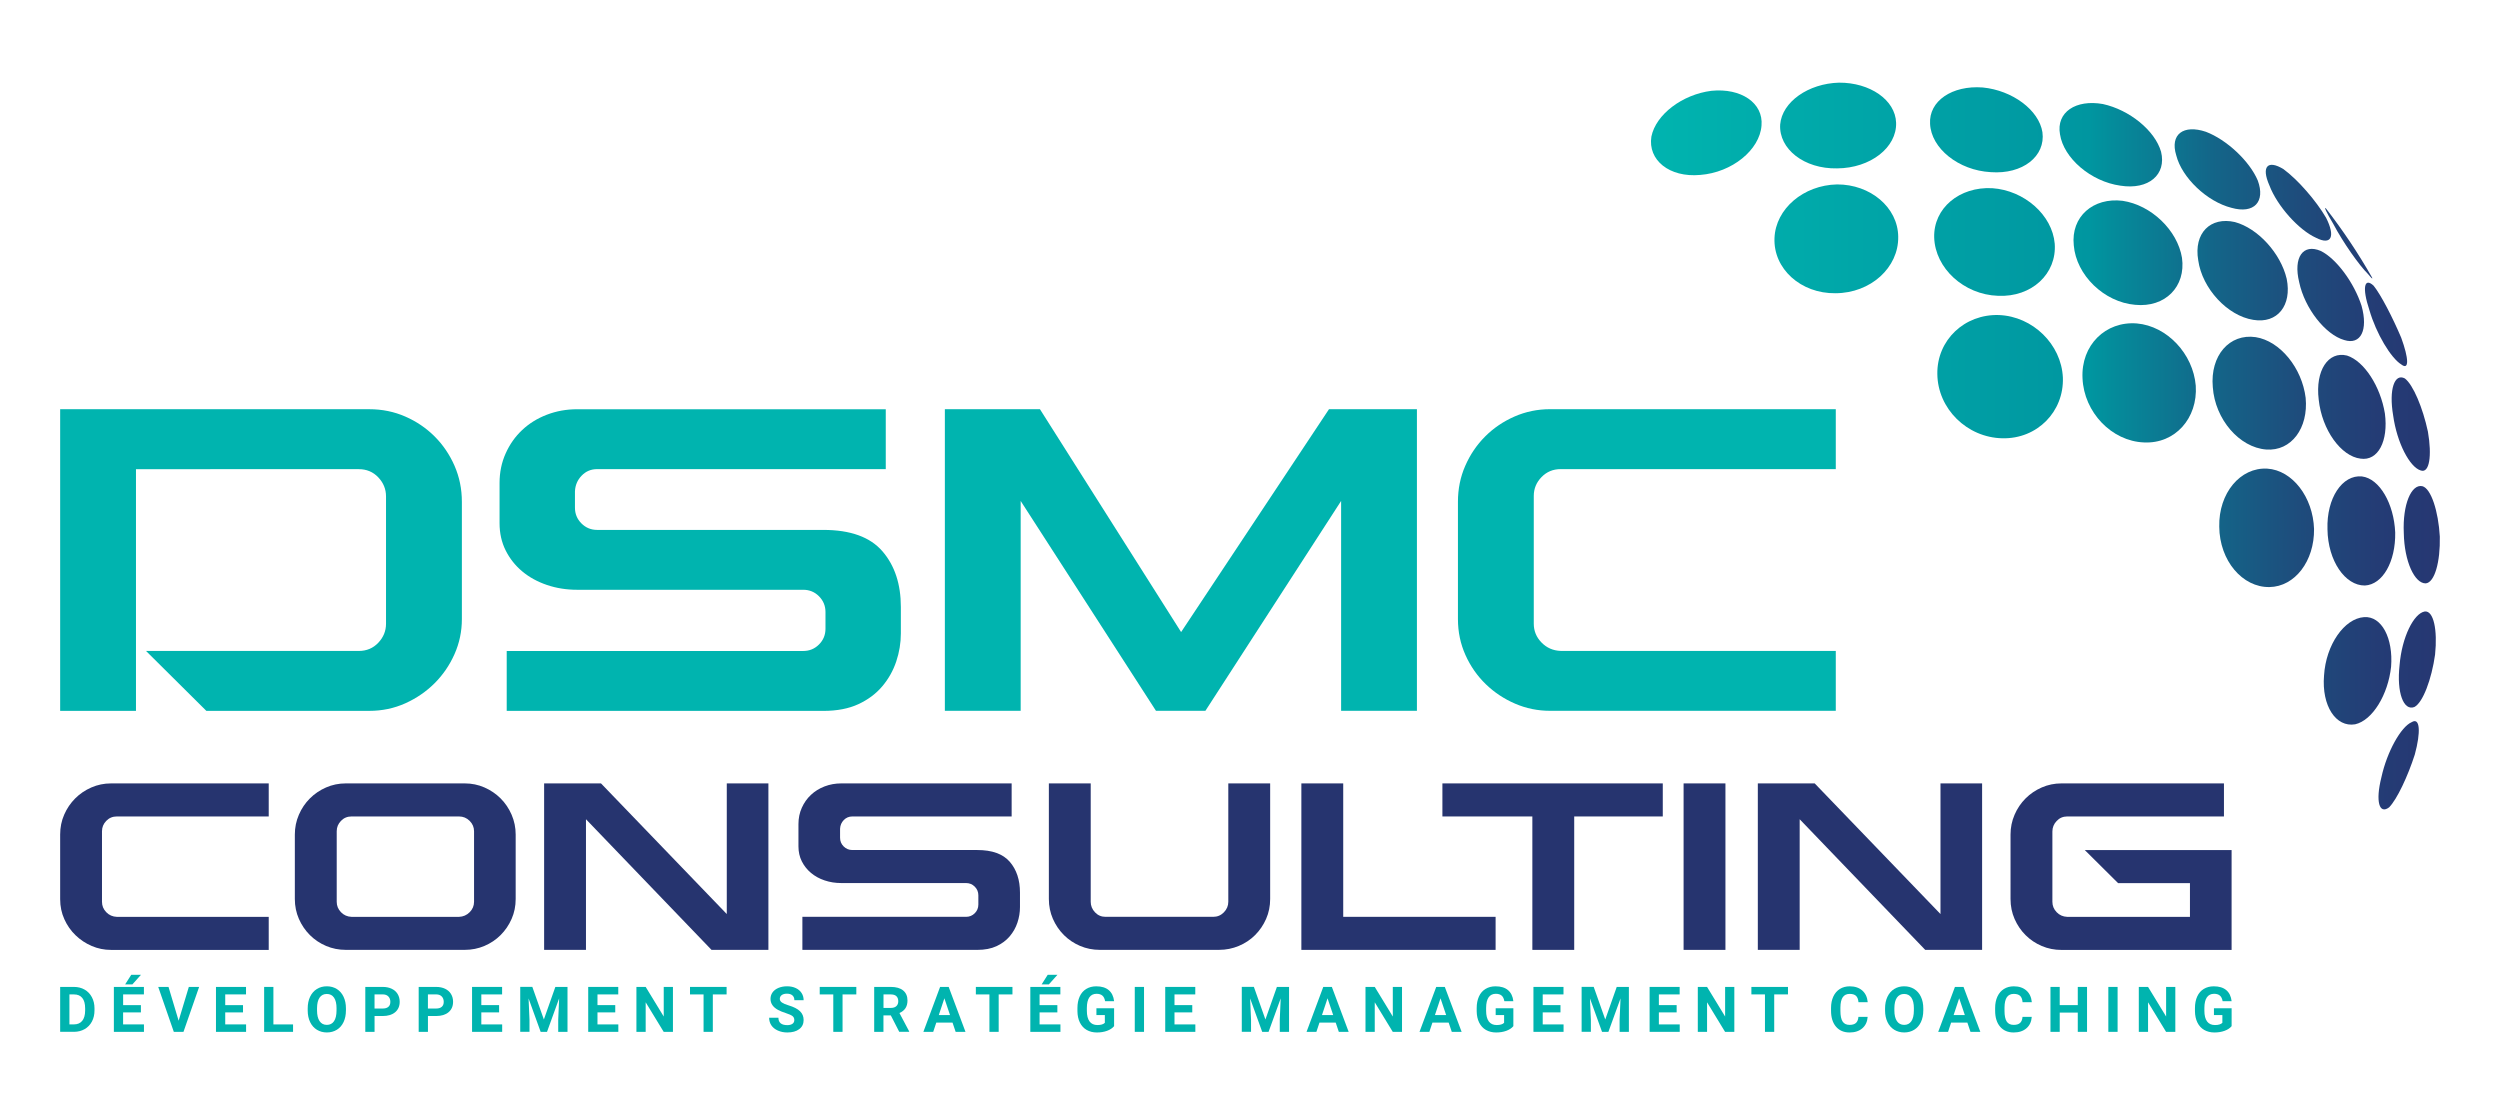 <?xml version="1.0" encoding="utf-8"?>
<!-- Generator: Adobe Illustrator 26.5.0, SVG Export Plug-In . SVG Version: 6.00 Build 0)  -->
<svg version="1.1" id="Layer_1" xmlns="http://www.w3.org/2000/svg" xmlns:xlink="http://www.w3.org/1999/xlink" x="0px" y="0px"
	 viewBox="0 0 1080 481.73" style="enable-background:new 0 0 1080 481.73;" xml:space="preserve">
<style type="text/css">
	.st0{fill:url(#SVGID_1_);}
	.st1{fill:url(#SVGID_00000124159302004315006310000003894660543463613107_);}
	.st2{fill:url(#SVGID_00000112628049241993319990000000336373790879173816_);}
	.st3{fill:url(#SVGID_00000108284695220531980900000007696739419248227003_);}
	.st4{fill:url(#SVGID_00000070103652244043361570000012286280749004678813_);}
	.st5{fill:url(#SVGID_00000108987623677250526450000017111972504381551752_);}
	.st6{fill:url(#SVGID_00000044136470513452085900000004286291731845599395_);}
	.st7{fill:url(#SVGID_00000078010962747801842670000006975639082664900485_);}
	.st8{fill:url(#SVGID_00000005971786625304425650000006253031512005411222_);}
	.st9{fill:url(#SVGID_00000148626214050316036590000007691998402661533081_);}
	.st10{fill:url(#SVGID_00000057828623641139710870000012974463723224658591_);}
	.st11{fill:url(#SVGID_00000170260889136479495140000000359913344197610163_);}
	.st12{fill:url(#SVGID_00000155839849398189521930000009591001522745626768_);}
	.st13{fill:url(#SVGID_00000104683785134049791650000011540540710217299623_);}
	.st14{fill:url(#SVGID_00000065050073080023665400000006444131244723245202_);}
	.st15{fill:url(#SVGID_00000061445020076478845470000009561541531247271339_);}
	.st16{fill:url(#SVGID_00000080198327849163770940000016564251407102233773_);}
	.st17{fill:url(#SVGID_00000059303228405039721450000005236893553244649602_);}
	.st18{fill:url(#SVGID_00000160164182261928770940000016115913754392024231_);}
	.st19{fill:url(#SVGID_00000085216833641325590270000004610285242078621081_);}
	.st20{fill:url(#SVGID_00000039133311343433661620000009997780125151011736_);}
	.st21{fill:url(#SVGID_00000022556767428925116260000004436829295628564145_);}
	.st22{fill:url(#SVGID_00000137837120935595578620000008665185221196256441_);}
	.st23{fill:url(#SVGID_00000180325810823186114300000004672782637366032523_);}
	.st24{fill:#00B4AF;}
	.st25{fill:#26346F;}
</style>
<g>
	<g>
		<g>
			<linearGradient id="SVGID_1_" gradientUnits="userSpaceOnUse" x1="713.217" y1="192.68" x2="1054.012" y2="192.68">
				<stop  offset="0" style="stop-color:#00B4AF"/>
				<stop  offset="0.556" style="stop-color:#0096A0"/>
				<stop  offset="0.591" style="stop-color:#058A9A"/>
				<stop  offset="0.71" style="stop-color:#136689"/>
				<stop  offset="0.821" style="stop-color:#1E4C7C"/>
				<stop  offset="0.921" style="stop-color:#243C75"/>
				<stop  offset="0.999" style="stop-color:#263772"/>
			</linearGradient>
			<path class="st0" d="M980.39,80.12c3.36,8.86,12.69,19.28,20.19,22.63c6.6,3.37,8.39-0.57,4.29-8.67
				c-4.33-7.42-12.24-16.5-18.42-21.02C979.67,68.92,976.75,71.87,980.39,80.12"/>
			
				<linearGradient id="SVGID_00000021801256616623770020000015854919030747656338_" gradientUnits="userSpaceOnUse" x1="713.217" y1="192.68" x2="1054.012" y2="192.68">
				<stop  offset="0" style="stop-color:#00B4AF"/>
				<stop  offset="0.556" style="stop-color:#0096A0"/>
				<stop  offset="0.591" style="stop-color:#058A9A"/>
				<stop  offset="0.71" style="stop-color:#136689"/>
				<stop  offset="0.821" style="stop-color:#1E4C7C"/>
				<stop  offset="0.921" style="stop-color:#243C75"/>
				<stop  offset="0.999" style="stop-color:#263772"/>
			</linearGradient>
			<path style="fill:url(#SVGID_00000021801256616623770020000015854919030747656338_);" d="M940.14,67.12
				c2.45,9.67,13.27,19.97,23.83,22.65c9.82,2.78,14.77-2.64,11.39-11.78c-3.52-8.37-13.4-17.63-22.39-21.05
				C943.27,53.67,937.32,58,940.14,67.12"/>
			
				<linearGradient id="SVGID_00000094615327644602488720000012063921453398678664_" gradientUnits="userSpaceOnUse" x1="713.217" y1="192.68" x2="1054.012" y2="192.68">
				<stop  offset="0" style="stop-color:#00B4AF"/>
				<stop  offset="0.556" style="stop-color:#0096A0"/>
				<stop  offset="0.591" style="stop-color:#058A9A"/>
				<stop  offset="0.71" style="stop-color:#136689"/>
				<stop  offset="0.821" style="stop-color:#1E4C7C"/>
				<stop  offset="0.921" style="stop-color:#243C75"/>
				<stop  offset="0.999" style="stop-color:#263772"/>
			</linearGradient>
			<path style="fill:url(#SVGID_00000094615327644602488720000012063921453398678664_);" d="M993.25,121.93
				c2.4,11.33,11.31,22.63,19.43,24.96c7.23,2.3,10.41-4.37,7.51-14.79c-3.19-9.92-10.86-20.37-17.62-23.69
				C994.92,105.12,990.61,111.12,993.25,121.93"/>
			
				<linearGradient id="SVGID_00000129200340199443119380000015293120959616412328_" gradientUnits="userSpaceOnUse" x1="713.217" y1="192.68" x2="1054.012" y2="192.68">
				<stop  offset="0" style="stop-color:#00B4AF"/>
				<stop  offset="0.556" style="stop-color:#0096A0"/>
				<stop  offset="0.591" style="stop-color:#058A9A"/>
				<stop  offset="0.71" style="stop-color:#136689"/>
				<stop  offset="0.821" style="stop-color:#1E4C7C"/>
				<stop  offset="0.921" style="stop-color:#243C75"/>
				<stop  offset="0.999" style="stop-color:#263772"/>
			</linearGradient>
			<path style="fill:url(#SVGID_00000129200340199443119380000015293120959616412328_);" d="M949.64,112.49
				c1.74,12.22,12.65,23.95,23.8,25.69c10.41,1.74,16.74-6.23,14.41-17.73c-2.59-11.02-12.42-21.84-22.38-24.52
				C954.96,93.51,947.59,100.66,949.64,112.49"/>
			
				<linearGradient id="SVGID_00000031169220662744537330000007930820779741895594_" gradientUnits="userSpaceOnUse" x1="713.217" y1="192.68" x2="1054.012" y2="192.68">
				<stop  offset="0" style="stop-color:#00B4AF"/>
				<stop  offset="0.556" style="stop-color:#0096A0"/>
				<stop  offset="0.591" style="stop-color:#058A9A"/>
				<stop  offset="0.71" style="stop-color:#136689"/>
				<stop  offset="0.821" style="stop-color:#1E4C7C"/>
				<stop  offset="0.921" style="stop-color:#243C75"/>
				<stop  offset="0.999" style="stop-color:#263772"/>
			</linearGradient>
			<path style="fill:url(#SVGID_00000031169220662744537330000007930820779741895594_);" d="M895.87,105.97
				c1.05,12.89,13.08,24.57,26.52,25.71c12.98,1.28,21.96-7.87,20.23-20.29c-1.94-11.93-13.3-22.8-25.65-24.64
				C904.3,85.2,894.57,93.55,895.87,105.97"/>
			
				<linearGradient id="SVGID_00000086655902681976733760000009564743018328652210_" gradientUnits="userSpaceOnUse" x1="713.217" y1="192.68" x2="1054.012" y2="192.68">
				<stop  offset="0" style="stop-color:#00B4AF"/>
				<stop  offset="0.556" style="stop-color:#0096A0"/>
				<stop  offset="0.591" style="stop-color:#058A9A"/>
				<stop  offset="0.71" style="stop-color:#136689"/>
				<stop  offset="0.821" style="stop-color:#1E4C7C"/>
				<stop  offset="0.921" style="stop-color:#243C75"/>
				<stop  offset="0.999" style="stop-color:#263772"/>
			</linearGradient>
			<path style="fill:url(#SVGID_00000086655902681976733760000009564743018328652210_);" d="M1001.68,172.61
				c1.37,13.11,9.66,24.53,18.07,25.52c7.6,1.14,12.1-7.62,10.52-19.53c-1.93-11.73-8.96-22.62-16.36-25
				C1005.81,151.59,1000.14,160.07,1001.68,172.61"/>
			
				<linearGradient id="SVGID_00000101818190739745496070000008486325237647064452_" gradientUnits="userSpaceOnUse" x1="713.217" y1="192.68" x2="1054.012" y2="192.68">
				<stop  offset="0" style="stop-color:#00B4AF"/>
				<stop  offset="0.556" style="stop-color:#0096A0"/>
				<stop  offset="0.591" style="stop-color:#058A9A"/>
				<stop  offset="0.71" style="stop-color:#136689"/>
				<stop  offset="0.821" style="stop-color:#1E4C7C"/>
				<stop  offset="0.921" style="stop-color:#243C75"/>
				<stop  offset="0.999" style="stop-color:#263772"/>
			</linearGradient>
			<path style="fill:url(#SVGID_00000101818190739745496070000008486325237647064452_);" d="M955.93,167.25
				c0.96,13.89,11.47,26.05,23.06,26.94c10.88,0.83,18.31-9.28,17.05-22.34c-1.59-12.94-11.07-24.55-21.59-26.2
				C963.19,144,954.71,153.54,955.93,167.25"/>
			
				<linearGradient id="SVGID_00000153669986682240164080000009070748721928649616_" gradientUnits="userSpaceOnUse" x1="713.217" y1="192.68" x2="1054.012" y2="192.68">
				<stop  offset="0" style="stop-color:#00B4AF"/>
				<stop  offset="0.556" style="stop-color:#0096A0"/>
				<stop  offset="0.591" style="stop-color:#058A9A"/>
				<stop  offset="0.71" style="stop-color:#136689"/>
				<stop  offset="0.821" style="stop-color:#1E4C7C"/>
				<stop  offset="0.921" style="stop-color:#243C75"/>
				<stop  offset="0.999" style="stop-color:#263772"/>
			</linearGradient>
			<path style="fill:url(#SVGID_00000153669986682240164080000009070748721928649616_);" d="M899.65,163.45
				c0.64,14.7,12.62,27.14,26.52,27.68c13.46,0.68,23.31-10.47,22.4-24.49c-1.14-13.8-12.41-25.77-25.43-26.91
				C909.61,138.65,898.92,149.12,899.65,163.45"/>
			
				<linearGradient id="SVGID_00000093861703531608599120000011340614720570408594_" gradientUnits="userSpaceOnUse" x1="713.217" y1="192.68" x2="1054.012" y2="192.68">
				<stop  offset="0" style="stop-color:#00B4AF"/>
				<stop  offset="0.556" style="stop-color:#0096A0"/>
				<stop  offset="0.591" style="stop-color:#058A9A"/>
				<stop  offset="0.71" style="stop-color:#136689"/>
				<stop  offset="0.821" style="stop-color:#1E4C7C"/>
				<stop  offset="0.921" style="stop-color:#243C75"/>
				<stop  offset="0.999" style="stop-color:#263772"/>
			</linearGradient>
			<path style="fill:url(#SVGID_00000093861703531608599120000011340614720570408594_);" d="M836.93,161.58
				c0.15,14.97,12.8,27.47,28.12,27.76c15.05,0.33,26.63-11.55,26.11-26.22c-0.65-14.38-13.01-26.44-27.59-27.02
				C848.7,135.6,836.7,146.91,836.93,161.58"/>
			
				<linearGradient id="SVGID_00000159462505047825817260000000477949509398743990_" gradientUnits="userSpaceOnUse" x1="713.217" y1="192.68" x2="1054.012" y2="192.68">
				<stop  offset="0" style="stop-color:#00B4AF"/>
				<stop  offset="0.556" style="stop-color:#0096A0"/>
				<stop  offset="0.591" style="stop-color:#058A9A"/>
				<stop  offset="0.71" style="stop-color:#136689"/>
				<stop  offset="0.821" style="stop-color:#1E4C7C"/>
				<stop  offset="0.921" style="stop-color:#243C75"/>
				<stop  offset="0.999" style="stop-color:#263772"/>
			</linearGradient>
			<path style="fill:url(#SVGID_00000159462505047825817260000000477949509398743990_);" d="M1005.47,228.66
				c0.18,13.64,7.64,24.36,16.15,24.28c7.69-0.37,13.33-10.28,13.11-22.91c-0.54-12.43-6.76-23.29-14.38-24.21
				C1011.91,204.99,1005.02,215.14,1005.47,228.66"/>
			
				<linearGradient id="SVGID_00000183968724026278882900000007742308343046475955_" gradientUnits="userSpaceOnUse" x1="713.217" y1="192.68" x2="1054.012" y2="192.68">
				<stop  offset="0" style="stop-color:#00B4AF"/>
				<stop  offset="0.556" style="stop-color:#0096A0"/>
				<stop  offset="0.591" style="stop-color:#058A9A"/>
				<stop  offset="0.71" style="stop-color:#136689"/>
				<stop  offset="0.821" style="stop-color:#1E4C7C"/>
				<stop  offset="0.921" style="stop-color:#243C75"/>
				<stop  offset="0.999" style="stop-color:#263772"/>
			</linearGradient>
			<path style="fill:url(#SVGID_00000183968724026278882900000007742308343046475955_);" d="M958.72,227.56
				c0.12,14.64,10.02,26.26,21.7,26.05c10.99-0.17,19.42-11.25,19.25-25.08c-0.44-13.73-9.32-25.4-20.22-26.08
				C967.85,201.8,958.39,213,958.72,227.56"/>
			
				<linearGradient id="SVGID_00000141454892111913203070000001629645437430007460_" gradientUnits="userSpaceOnUse" x1="713.217" y1="192.68" x2="1054.012" y2="192.68">
				<stop  offset="0" style="stop-color:#00B4AF"/>
				<stop  offset="0.556" style="stop-color:#0096A0"/>
				<stop  offset="0.591" style="stop-color:#058A9A"/>
				<stop  offset="0.71" style="stop-color:#136689"/>
				<stop  offset="0.821" style="stop-color:#1E4C7C"/>
				<stop  offset="0.921" style="stop-color:#243C75"/>
				<stop  offset="0.999" style="stop-color:#263772"/>
			</linearGradient>
			<path style="fill:url(#SVGID_00000141454892111913203070000001629645437430007460_);" d="M1003.98,291.85
				c-1.07,13.12,5.16,22.46,13.43,21.05c7.5-1.68,14.24-12.78,15.54-24.86c0.97-12.26-4.03-22.01-11.69-21.44
				C1012.75,267.2,1004.79,278.53,1003.98,291.85"/>
			
				<linearGradient id="SVGID_00000030453330734893442480000017533171053083978373_" gradientUnits="userSpaceOnUse" x1="713.217" y1="192.68" x2="1054.012" y2="192.68">
				<stop  offset="0" style="stop-color:#00B4AF"/>
				<stop  offset="0.556" style="stop-color:#0096A0"/>
				<stop  offset="0.591" style="stop-color:#058A9A"/>
				<stop  offset="0.71" style="stop-color:#136689"/>
				<stop  offset="0.821" style="stop-color:#1E4C7C"/>
				<stop  offset="0.921" style="stop-color:#243C75"/>
				<stop  offset="0.999" style="stop-color:#263772"/>
			</linearGradient>
			<path style="fill:url(#SVGID_00000030453330734893442480000017533171053083978373_);" d="M889.92,58.03
				c1.57,10.31,13.35,20.41,26.1,22.18c12.2,1.92,19.97-4.8,17.56-14.64c-2.62-9.16-13.62-18.12-25.15-20.63
				C896.8,42.87,888.2,48.44,889.92,58.03"/>
			
				<linearGradient id="SVGID_00000007399570159507367140000003283741817820006833_" gradientUnits="userSpaceOnUse" x1="713.217" y1="192.68" x2="1054.012" y2="192.68">
				<stop  offset="0" style="stop-color:#00B4AF"/>
				<stop  offset="0.556" style="stop-color:#0096A0"/>
				<stop  offset="0.591" style="stop-color:#058A9A"/>
				<stop  offset="0.71" style="stop-color:#136689"/>
				<stop  offset="0.821" style="stop-color:#1E4C7C"/>
				<stop  offset="0.921" style="stop-color:#243C75"/>
				<stop  offset="0.999" style="stop-color:#263772"/>
			</linearGradient>
			<path style="fill:url(#SVGID_00000007399570159507367140000003283741817820006833_);" d="M833.79,53.48
				c0.46,10.58,12.26,20.13,26.21,20.89c13.84,1.03,23.73-6.89,22.33-17.25c-1.52-9.63-13.02-18.08-25.78-19.33
				C843.32,36.79,833.21,43.64,833.79,53.48"/>
			
				<linearGradient id="SVGID_00000029034853200513828560000016847960723212445589_" gradientUnits="userSpaceOnUse" x1="713.217" y1="192.68" x2="1054.012" y2="192.68">
				<stop  offset="0" style="stop-color:#00B4AF"/>
				<stop  offset="0.556" style="stop-color:#0096A0"/>
				<stop  offset="0.591" style="stop-color:#058A9A"/>
				<stop  offset="0.71" style="stop-color:#136689"/>
				<stop  offset="0.821" style="stop-color:#1E4C7C"/>
				<stop  offset="0.921" style="stop-color:#243C75"/>
				<stop  offset="0.999" style="stop-color:#263772"/>
			</linearGradient>
			<path style="fill:url(#SVGID_00000029034853200513828560000016847960723212445589_);" d="M769.03,53.81
				c-0.61,10.55,10.37,19.22,24.59,18.93c14.45-0.07,25.83-9.07,25.5-19.69c-0.3-9.87-11.31-17.43-24.68-17.34
				C781.24,36.07,769.86,43.97,769.03,53.81"/>
			
				<linearGradient id="SVGID_00000110453188851029594880000015685108679093658769_" gradientUnits="userSpaceOnUse" x1="713.217" y1="192.68" x2="1054.012" y2="192.68">
				<stop  offset="0" style="stop-color:#00B4AF"/>
				<stop  offset="0.556" style="stop-color:#0096A0"/>
				<stop  offset="0.591" style="stop-color:#058A9A"/>
				<stop  offset="0.71" style="stop-color:#136689"/>
				<stop  offset="0.821" style="stop-color:#1E4C7C"/>
				<stop  offset="0.921" style="stop-color:#243C75"/>
				<stop  offset="0.999" style="stop-color:#263772"/>
			</linearGradient>
			<path style="fill:url(#SVGID_00000110453188851029594880000015685108679093658769_);" d="M713.4,58.99
				c-1.61,10.18,7.77,17.79,21.09,16.58c13.74-1.05,25.7-10.79,26.48-21.31c0.87-9.79-8.85-16.32-21.64-15.03
				C726.77,40.82,715.36,49.42,713.4,58.99"/>
			
				<linearGradient id="SVGID_00000088836246206158847330000013437961037522968707_" gradientUnits="userSpaceOnUse" x1="713.217" y1="192.68" x2="1054.012" y2="192.68">
				<stop  offset="0" style="stop-color:#00B4AF"/>
				<stop  offset="0.556" style="stop-color:#0096A0"/>
				<stop  offset="0.591" style="stop-color:#058A9A"/>
				<stop  offset="0.71" style="stop-color:#136689"/>
				<stop  offset="0.821" style="stop-color:#1E4C7C"/>
				<stop  offset="0.921" style="stop-color:#243C75"/>
				<stop  offset="0.999" style="stop-color:#263772"/>
			</linearGradient>
			<path style="fill:url(#SVGID_00000088836246206158847330000013437961037522968707_);" d="M766.58,102.84
				c-0.55,13.24,11.34,24.03,26.34,23.84c15.25-0.05,27.31-11.1,27.11-24.38c-0.1-12.71-12.06-22.69-26.42-22.63
				C779.11,79.97,767.07,90.19,766.58,102.84"/>
			
				<linearGradient id="SVGID_00000127027891086128367260000000734625730212290701_" gradientUnits="userSpaceOnUse" x1="713.217" y1="192.68" x2="1054.012" y2="192.68">
				<stop  offset="0" style="stop-color:#00B4AF"/>
				<stop  offset="0.556" style="stop-color:#0096A0"/>
				<stop  offset="0.591" style="stop-color:#058A9A"/>
				<stop  offset="0.71" style="stop-color:#136689"/>
				<stop  offset="0.821" style="stop-color:#1E4C7C"/>
				<stop  offset="0.921" style="stop-color:#243C75"/>
				<stop  offset="0.999" style="stop-color:#263772"/>
			</linearGradient>
			<path style="fill:url(#SVGID_00000127027891086128367260000000734625730212290701_);" d="M835.57,102.61
				c0.42,13.26,12.81,24.68,27.58,25.18c14.59,0.68,25.44-9.57,24.49-22.52c-1.06-12.41-13.15-23.03-26.97-23.97
				C846.49,80.54,835.21,89.93,835.57,102.61"/>
			
				<linearGradient id="SVGID_00000155868477478748888160000012012998468353532072_" gradientUnits="userSpaceOnUse" x1="713.217" y1="192.68" x2="1054.012" y2="192.68">
				<stop  offset="0" style="stop-color:#00B4AF"/>
				<stop  offset="0.556" style="stop-color:#0096A0"/>
				<stop  offset="0.591" style="stop-color:#058A9A"/>
				<stop  offset="0.71" style="stop-color:#136689"/>
				<stop  offset="0.821" style="stop-color:#1E4C7C"/>
				<stop  offset="0.921" style="stop-color:#243C75"/>
				<stop  offset="0.999" style="stop-color:#263772"/>
			</linearGradient>
			<path style="fill:url(#SVGID_00000155868477478748888160000012012998468353532072_);" d="M1007.99,96.75
				c4.1,7.82,11.15,17.84,15.03,21.67c1.46,1.78,2.06,2.31,1.75,1.61l0.03-0.02c-5.96-10.49-12.66-20.5-20.01-29.98
				C1003.86,89.17,1004.89,91.56,1007.99,96.75"/>
			
				<linearGradient id="SVGID_00000108301598767747320570000011915112934704301227_" gradientUnits="userSpaceOnUse" x1="713.217" y1="192.68" x2="1054.012" y2="192.68">
				<stop  offset="0" style="stop-color:#00B4AF"/>
				<stop  offset="0.556" style="stop-color:#0096A0"/>
				<stop  offset="0.591" style="stop-color:#058A9A"/>
				<stop  offset="0.71" style="stop-color:#136689"/>
				<stop  offset="0.821" style="stop-color:#1E4C7C"/>
				<stop  offset="0.921" style="stop-color:#243C75"/>
				<stop  offset="0.999" style="stop-color:#263772"/>
			</linearGradient>
			<path style="fill:url(#SVGID_00000108301598767747320570000011915112934704301227_);" d="M1023.57,133.93
				c2.95,10.21,9.31,20.75,13.78,23.51c3.49,2.7,3.25-2.56-0.03-11.56c-3.64-8.59-8.71-18.46-11.91-22.45
				C1021.38,119.66,1020.34,124.25,1023.57,133.93"/>
			
				<linearGradient id="SVGID_00000085244074375931953910000009629243876986447252_" gradientUnits="userSpaceOnUse" x1="713.217" y1="192.68" x2="1054.012" y2="192.68">
				<stop  offset="0" style="stop-color:#00B4AF"/>
				<stop  offset="0.556" style="stop-color:#0096A0"/>
				<stop  offset="0.591" style="stop-color:#058A9A"/>
				<stop  offset="0.71" style="stop-color:#136689"/>
				<stop  offset="0.821" style="stop-color:#1E4C7C"/>
				<stop  offset="0.921" style="stop-color:#243C75"/>
				<stop  offset="0.999" style="stop-color:#263772"/>
			</linearGradient>
			<path style="fill:url(#SVGID_00000085244074375931953910000009629243876986447252_);" d="M1033.85,179.54
				c1.64,11.81,7.18,22.32,11.91,23.7c3.78,1.36,4.89-6.42,3.1-16.77c-2.21-10.3-6.37-20.28-9.98-22.99
				C1034.44,161.14,1031.92,168.16,1033.85,179.54"/>
			
				<linearGradient id="SVGID_00000150803960382436966470000006197517212018558605_" gradientUnits="userSpaceOnUse" x1="713.217" y1="192.68" x2="1054.012" y2="192.68">
				<stop  offset="0" style="stop-color:#00B4AF"/>
				<stop  offset="0.556" style="stop-color:#0096A0"/>
				<stop  offset="0.591" style="stop-color:#058A9A"/>
				<stop  offset="0.71" style="stop-color:#136689"/>
				<stop  offset="0.821" style="stop-color:#1E4C7C"/>
				<stop  offset="0.921" style="stop-color:#243C75"/>
				<stop  offset="0.999" style="stop-color:#263772"/>
			</linearGradient>
			<path style="fill:url(#SVGID_00000150803960382436966470000006197517212018558605_);" d="M1046.44,210.03
				c-4.72-1.01-8.57,7.84-8,20.23c0.22,12.37,4.71,21.85,9.49,21.76c3.84-0.37,6.31-9.27,6.07-20.21
				C1053.38,220.87,1050.22,210.99,1046.44,210.03"/>
			
				<linearGradient id="SVGID_00000178896691152476712150000002620257110787693709_" gradientUnits="userSpaceOnUse" x1="713.217" y1="192.68" x2="1054.012" y2="192.68">
				<stop  offset="0" style="stop-color:#00B4AF"/>
				<stop  offset="0.556" style="stop-color:#0096A0"/>
				<stop  offset="0.591" style="stop-color:#058A9A"/>
				<stop  offset="0.71" style="stop-color:#136689"/>
				<stop  offset="0.821" style="stop-color:#1E4C7C"/>
				<stop  offset="0.921" style="stop-color:#243C75"/>
				<stop  offset="0.999" style="stop-color:#263772"/>
			</linearGradient>
			<path style="fill:url(#SVGID_00000178896691152476712150000002620257110787693709_);" d="M1047.5,264.16
				c-4.78,0.81-9.9,11.18-10.88,23.14c-1.35,12,1.77,19.94,6.38,18.13c3.68-1.88,7.46-12.01,8.95-22.65
				C1053.06,272.11,1051.31,263.72,1047.5,264.16"/>
			
				<linearGradient id="SVGID_00000128478706877128409390000018332125503873644944_" gradientUnits="userSpaceOnUse" x1="713.217" y1="192.68" x2="1054.012" y2="192.68">
				<stop  offset="0" style="stop-color:#00B4AF"/>
				<stop  offset="0.556" style="stop-color:#0096A0"/>
				<stop  offset="0.591" style="stop-color:#058A9A"/>
				<stop  offset="0.71" style="stop-color:#136689"/>
				<stop  offset="0.821" style="stop-color:#1E4C7C"/>
				<stop  offset="0.921" style="stop-color:#243C75"/>
				<stop  offset="0.999" style="stop-color:#263772"/>
			</linearGradient>
			<path style="fill:url(#SVGID_00000128478706877128409390000018332125503873644944_);" d="M1028.76,335.81
				c-2.64,10.47-0.91,16.17,3.34,12.96c3.39-3.42,8.09-13.45,11.09-22.8c2.64-9.7,2.32-16.29-1.38-13.98
				C1037.25,313.95,1031.2,324.64,1028.76,335.81"/>
		</g>
	</g>
	<g>
		<g>
			<path class="st24" d="M25.99,445.76v-19.41h5.97c1.71,0,3.23,0.38,4.58,1.15c1.35,0.77,2.4,1.86,3.15,3.28
				c0.76,1.42,1.13,3.03,1.13,4.83v0.89c0,1.8-0.37,3.41-1.11,4.81c-0.74,1.4-1.79,2.49-3.14,3.27c-1.35,0.77-2.87,1.16-4.57,1.17
				H25.99z M29.99,429.59v12.95h1.93c1.56,0,2.76-0.51,3.59-1.53c0.83-1.02,1.25-2.48,1.27-4.38v-1.03c0-1.97-0.41-3.47-1.23-4.48
				c-0.82-1.02-2.01-1.53-3.59-1.53H29.99z"/>
			<path class="st24" d="M60.86,437.35h-7.68v5.2h9.01v3.21H49.19v-19.41h12.98v3.24h-8.98v4.62h7.68V437.35z M56.69,421.12h4.2
				l-3.69,4.13h-3.13L56.69,421.12z"/>
			<path class="st24" d="M77.17,440.95l4.4-14.59h4.45l-6.76,19.41h-4.17l-6.73-19.41h4.44L77.17,440.95z"/>
			<path class="st24" d="M104.98,437.35H97.3v5.2h9.01v3.21H93.3v-19.41h12.98v3.24H97.3v4.62h7.68V437.35z"/>
			<path class="st24" d="M118.11,442.55h8.49v3.21h-12.49v-19.41h4V442.55z"/>
			<path class="st24" d="M149.44,436.5c0,1.91-0.34,3.59-1.01,5.02c-0.68,1.44-1.64,2.55-2.9,3.33c-1.26,0.78-2.7,1.17-4.32,1.17
				c-1.61,0-3.04-0.39-4.3-1.16c-1.26-0.77-2.24-1.88-2.93-3.31c-0.69-1.43-1.04-3.09-1.05-4.95v-0.96c0-1.91,0.34-3.59,1.03-5.04
				c0.69-1.45,1.66-2.57,2.92-3.35c1.26-0.78,2.69-1.17,4.31-1.17c1.62,0,3.05,0.39,4.31,1.17c1.26,0.78,2.23,1.89,2.92,3.35
				c0.69,1.45,1.03,3.13,1.03,5.03V436.5z M145.39,435.62c0-2.03-0.36-3.58-1.09-4.64c-0.73-1.06-1.77-1.59-3.12-1.59
				c-1.34,0-2.38,0.52-3.11,1.57c-0.73,1.04-1.1,2.57-1.11,4.59v0.95c0,1.98,0.36,3.52,1.09,4.61c0.73,1.09,1.78,1.64,3.15,1.64
				c1.34,0,2.37-0.53,3.09-1.58c0.72-1.05,1.08-2.59,1.09-4.6V435.62z"/>
			<path class="st24" d="M161.81,438.92v6.84h-4v-19.41h7.57c1.46,0,2.74,0.27,3.85,0.8c1.11,0.53,1.96,1.29,2.55,2.27
				c0.6,0.98,0.89,2.1,0.89,3.35c0,1.9-0.65,3.4-1.95,4.5c-1.3,1.1-3.1,1.65-5.4,1.65H161.81z M161.81,435.68h3.57
				c1.06,0,1.86-0.25,2.42-0.75c0.56-0.5,0.83-1.21,0.83-2.13c0-0.95-0.28-1.72-0.84-2.31c-0.56-0.59-1.33-0.89-2.32-0.91h-3.67
				V435.68z"/>
			<path class="st24" d="M184.87,438.92v6.84h-4v-19.41h7.57c1.46,0,2.74,0.27,3.85,0.8c1.11,0.53,1.96,1.29,2.55,2.27
				c0.6,0.98,0.89,2.1,0.89,3.35c0,1.9-0.65,3.4-1.95,4.5c-1.3,1.1-3.1,1.65-5.4,1.65H184.87z M184.87,435.68h3.57
				c1.06,0,1.86-0.25,2.42-0.75c0.56-0.5,0.83-1.21,0.83-2.13c0-0.95-0.28-1.72-0.84-2.31c-0.56-0.59-1.33-0.89-2.32-0.91h-3.67
				V435.68z"/>
			<path class="st24" d="M215.61,437.35h-7.68v5.2h9.01v3.21h-13.01v-19.41h12.98v3.24h-8.98v4.62h7.68V437.35z"/>
			<path class="st24" d="M229.97,426.35l4.98,14.07l4.96-14.07h5.25v19.41h-4.01v-5.3l0.4-9.16l-5.24,14.46h-2.75l-5.22-14.45
				l0.4,9.14v5.3h-4v-19.41H229.97z"/>
			<path class="st24" d="M265.79,437.35h-7.68v5.2h9.01v3.21h-13.01v-19.41h12.98v3.24h-8.98v4.62h7.68V437.35z"/>
			<path class="st24" d="M290.71,445.76h-4l-7.78-12.77v12.77h-4v-19.41h4l7.8,12.79v-12.79h3.98V445.76z"/>
			<path class="st24" d="M313.88,429.59h-5.94v16.17h-4v-16.17h-5.86v-3.24h15.81V429.59z"/>
			<path class="st24" d="M343.14,440.67c0-0.76-0.27-1.33-0.8-1.74c-0.53-0.4-1.49-0.83-2.88-1.28c-1.39-0.45-2.48-0.89-3.29-1.33
				c-2.2-1.19-3.31-2.79-3.31-4.81c0-1.05,0.3-1.98,0.89-2.81c0.59-0.82,1.44-1.46,2.55-1.93c1.11-0.46,2.35-0.69,3.73-0.69
				c1.39,0,2.62,0.25,3.71,0.75c1.08,0.5,1.93,1.21,2.53,2.13c0.6,0.92,0.9,1.95,0.9,3.12h-4c0-0.89-0.28-1.58-0.84-2.07
				c-0.56-0.49-1.35-0.74-2.36-0.74c-0.98,0-1.74,0.21-2.28,0.62c-0.54,0.41-0.81,0.96-0.81,1.63c0,0.63,0.32,1.16,0.95,1.59
				c0.64,0.43,1.57,0.83,2.81,1.2c2.27,0.68,3.93,1.53,4.97,2.55s1.56,2.27,1.56,3.79c0,1.68-0.64,3-1.91,3.95
				c-1.27,0.96-2.98,1.43-5.13,1.43c-1.49,0-2.85-0.27-4.08-0.82c-1.23-0.55-2.16-1.29-2.81-2.25c-0.64-0.95-0.97-2.05-0.97-3.31
				h4.01c0,2.14,1.28,3.21,3.84,3.21c0.95,0,1.69-0.19,2.23-0.58C342.87,441.9,343.14,441.36,343.14,440.67z"/>
			<path class="st24" d="M369.92,429.59h-5.94v16.17h-4v-16.17h-5.86v-3.24h15.81V429.59z"/>
			<path class="st24" d="M384.84,438.66h-3.19v7.1h-4v-19.41h7.21c2.29,0,4.06,0.51,5.3,1.53c1.24,1.02,1.87,2.47,1.87,4.33
				c0,1.32-0.29,2.43-0.86,3.31c-0.57,0.88-1.44,1.59-2.61,2.11l4.2,7.93v0.19h-4.29L384.84,438.66z M381.66,435.42h3.23
				c1,0,1.78-0.26,2.33-0.77c0.55-0.51,0.83-1.21,0.83-2.11c0-0.92-0.26-1.63-0.78-2.16c-0.52-0.52-1.32-0.79-2.39-0.79h-3.21
				V435.42z"/>
			<path class="st24" d="M411.49,441.76h-7.01l-1.33,4h-4.25l7.22-19.41h3.71l7.26,19.41h-4.25L411.49,441.76z M405.56,438.52h4.85
				l-2.44-7.26L405.56,438.52z"/>
			<path class="st24" d="M437.37,429.59h-5.94v16.17h-4v-16.17h-5.86v-3.24h15.81V429.59z"/>
			<path class="st24" d="M456.78,437.35h-7.68v5.2h9.01v3.21h-13.01v-19.41h12.98v3.24h-8.98v4.62h7.68V437.35z M452.61,421.12h4.2
				l-3.69,4.13h-3.13L452.61,421.12z"/>
			<path class="st24" d="M481.28,443.31c-0.72,0.86-1.74,1.53-3.05,2.01c-1.32,0.48-2.77,0.71-4.37,0.71c-1.68,0-3.15-0.37-4.42-1.1
				c-1.27-0.73-2.24-1.8-2.93-3.19c-0.69-1.39-1.04-3.03-1.06-4.92v-1.32c0-1.94,0.33-3.61,0.98-5.03c0.65-1.42,1.59-2.5,2.83-3.25
				c1.23-0.75,2.67-1.13,4.32-1.13c2.3,0,4.1,0.55,5.4,1.65c1.3,1.1,2.07,2.69,2.31,4.79h-3.89c-0.18-1.11-0.57-1.92-1.18-2.44
				c-0.61-0.52-1.45-0.77-2.51-0.77c-1.36,0-2.39,0.51-3.11,1.53c-0.71,1.02-1.07,2.54-1.08,4.56v1.24c0,2.03,0.39,3.57,1.16,4.61
				c0.77,1.04,1.91,1.56,3.4,1.56c1.5,0,2.57-0.32,3.21-0.96v-3.35h-3.64v-2.95h7.64V443.31z"/>
			<path class="st24" d="M494.22,445.76h-4v-19.41h4V445.76z"/>
			<path class="st24" d="M515.06,437.35h-7.68v5.2h9.01v3.21h-13.01v-19.41h12.98v3.24h-8.98v4.62h7.68V437.35z"/>
			<path class="st24" d="M541.68,426.35l4.98,14.07l4.96-14.07h5.25v19.41h-4.01v-5.3l0.4-9.16l-5.24,14.46h-2.75l-5.22-14.45
				l0.4,9.14v5.3h-4v-19.41H541.68z"/>
			<path class="st24" d="M577.02,441.76h-7.01l-1.33,4h-4.25l7.22-19.41h3.71l7.26,19.41h-4.25L577.02,441.76z M571.09,438.52h4.85
				l-2.44-7.26L571.09,438.52z"/>
			<path class="st24" d="M605.67,445.76h-4l-7.78-12.77v12.77h-4v-19.41h4l7.8,12.79v-12.79h3.98V445.76z"/>
			<path class="st24" d="M625.82,441.76h-7.01l-1.33,4h-4.25l7.22-19.41h3.71l7.26,19.41h-4.25L625.82,441.76z M619.89,438.52h4.85
				l-2.44-7.26L619.89,438.52z"/>
			<path class="st24" d="M653.76,443.31c-0.72,0.86-1.74,1.53-3.05,2.01c-1.32,0.48-2.77,0.71-4.37,0.71c-1.68,0-3.15-0.37-4.42-1.1
				c-1.27-0.73-2.24-1.8-2.93-3.19c-0.69-1.39-1.04-3.03-1.06-4.92v-1.32c0-1.94,0.33-3.61,0.98-5.03c0.65-1.42,1.59-2.5,2.83-3.25
				c1.23-0.75,2.67-1.13,4.32-1.13c2.3,0,4.1,0.55,5.4,1.65c1.3,1.1,2.07,2.69,2.31,4.79h-3.89c-0.18-1.11-0.57-1.92-1.18-2.44
				c-0.61-0.52-1.45-0.77-2.51-0.77c-1.36,0-2.39,0.51-3.11,1.53c-0.71,1.02-1.07,2.54-1.08,4.56v1.24c0,2.03,0.39,3.57,1.16,4.61
				c0.77,1.04,1.91,1.56,3.4,1.56c1.5,0,2.57-0.32,3.21-0.96v-3.35h-3.64v-2.95h7.64V443.31z"/>
			<path class="st24" d="M674.13,437.35h-7.68v5.2h9.01v3.21h-13.01v-19.41h12.98v3.24h-8.98v4.62h7.68V437.35z"/>
			<path class="st24" d="M688.49,426.35l4.98,14.07l4.96-14.07h5.25v19.41h-4.01v-5.3l0.4-9.16l-5.24,14.46h-2.75l-5.22-14.45
				l0.4,9.14v5.3h-4v-19.41H688.49z"/>
			<path class="st24" d="M724.31,437.35h-7.68v5.2h9.01v3.21h-13.01v-19.41h12.98v3.24h-8.98v4.62h7.68V437.35z"/>
			<path class="st24" d="M749.23,445.76h-4l-7.78-12.77v12.77h-4v-19.41h4l7.8,12.79v-12.79h3.98V445.76z"/>
			<path class="st24" d="M772.4,429.59h-5.94v16.17h-4v-16.17h-5.86v-3.24h15.81V429.59z"/>
			<path class="st24" d="M806.83,439.3c-0.15,2.09-0.92,3.73-2.31,4.93c-1.39,1.2-3.22,1.8-5.5,1.8c-2.49,0-4.44-0.84-5.87-2.51
				c-1.43-1.67-2.14-3.97-2.14-6.9v-1.19c0-1.87,0.33-3.51,0.99-4.93c0.66-1.42,1.6-2.51,2.82-3.27c1.22-0.76,2.64-1.14,4.26-1.14
				c2.24,0,4.04,0.6,5.41,1.8c1.37,1.2,2.16,2.88,2.37,5.05h-4c-0.1-1.25-0.45-2.16-1.05-2.73c-0.6-0.56-1.51-0.85-2.74-0.85
				c-1.33,0-2.33,0.48-2.99,1.43c-0.66,0.96-1,2.44-1.02,4.44v1.47c0,2.1,0.32,3.63,0.95,4.6c0.64,0.97,1.64,1.45,3.01,1.45
				c1.23,0,2.16-0.28,2.77-0.85c0.61-0.56,0.96-1.44,1.05-2.62H806.83z"/>
			<path class="st24" d="M830.86,436.5c0,1.91-0.34,3.59-1.01,5.02c-0.68,1.44-1.64,2.55-2.9,3.33c-1.26,0.78-2.7,1.17-4.32,1.17
				c-1.61,0-3.04-0.39-4.3-1.16c-1.26-0.77-2.24-1.88-2.93-3.31c-0.69-1.43-1.04-3.09-1.05-4.95v-0.96c0-1.91,0.34-3.59,1.03-5.04
				c0.69-1.45,1.66-2.57,2.92-3.35c1.26-0.78,2.69-1.17,4.31-1.17c1.62,0,3.05,0.39,4.31,1.17c1.26,0.78,2.23,1.89,2.92,3.35
				c0.69,1.45,1.03,3.13,1.03,5.03V436.5z M826.8,435.62c0-2.03-0.36-3.58-1.09-4.64c-0.73-1.06-1.77-1.59-3.12-1.59
				c-1.34,0-2.38,0.52-3.11,1.57c-0.73,1.04-1.1,2.57-1.11,4.59v0.95c0,1.98,0.36,3.52,1.09,4.61c0.73,1.09,1.78,1.64,3.15,1.64
				c1.34,0,2.37-0.53,3.09-1.58c0.72-1.05,1.08-2.59,1.09-4.6V435.62z"/>
			<path class="st24" d="M849.9,441.76h-7.01l-1.33,4h-4.25l7.22-19.41h3.71l7.26,19.41h-4.25L849.9,441.76z M843.96,438.52h4.85
				l-2.44-7.26L843.96,438.52z"/>
			<path class="st24" d="M877.72,439.3c-0.15,2.09-0.92,3.73-2.31,4.93c-1.39,1.2-3.22,1.8-5.5,1.8c-2.49,0-4.44-0.84-5.87-2.51
				c-1.43-1.67-2.14-3.97-2.14-6.9v-1.19c0-1.87,0.33-3.51,0.99-4.93c0.66-1.42,1.6-2.51,2.82-3.27c1.22-0.76,2.64-1.14,4.26-1.14
				c2.24,0,4.04,0.6,5.41,1.8c1.37,1.2,2.16,2.88,2.37,5.05h-4c-0.1-1.25-0.45-2.16-1.05-2.73c-0.6-0.56-1.51-0.85-2.74-0.85
				c-1.33,0-2.33,0.48-2.99,1.43c-0.66,0.96-1,2.44-1.02,4.44v1.47c0,2.1,0.32,3.63,0.95,4.6c0.64,0.97,1.64,1.45,3.01,1.45
				c1.23,0,2.16-0.28,2.77-0.85c0.61-0.56,0.96-1.44,1.05-2.62H877.72z"/>
			<path class="st24" d="M901.6,445.76h-4v-8.32h-7.8v8.32h-4v-19.41h4v7.86h7.8v-7.86h4V445.76z"/>
			<path class="st24" d="M914.8,445.76h-4v-19.41h4V445.76z"/>
			<path class="st24" d="M939.74,445.76h-4l-7.78-12.77v12.77h-4v-19.41h4l7.8,12.79v-12.79h3.98V445.76z"/>
			<path class="st24" d="M964.05,443.31c-0.72,0.86-1.74,1.53-3.05,2.01c-1.32,0.48-2.77,0.71-4.37,0.71c-1.68,0-3.15-0.37-4.42-1.1
				c-1.27-0.73-2.24-1.8-2.93-3.19c-0.69-1.39-1.04-3.03-1.06-4.92v-1.32c0-1.94,0.33-3.61,0.98-5.03c0.65-1.42,1.59-2.5,2.83-3.25
				c1.23-0.75,2.67-1.13,4.32-1.13c2.3,0,4.1,0.55,5.4,1.65c1.3,1.1,2.07,2.69,2.31,4.79h-3.89c-0.18-1.11-0.57-1.92-1.18-2.44
				c-0.61-0.52-1.45-0.77-2.51-0.77c-1.36,0-2.39,0.51-3.11,1.53c-0.71,1.02-1.07,2.54-1.08,4.56v1.24c0,2.03,0.39,3.57,1.16,4.61
				c0.77,1.04,1.91,1.56,3.4,1.56c1.5,0,2.57-0.32,3.21-0.96v-3.35h-3.64v-2.95h7.64V443.31z"/>
		</g>
		<g>
			<path class="st25" d="M116.09,338.43v14.28H50.46c-1.8,0-3.31,0.63-4.55,1.9c-1.23,1.27-1.85,2.76-1.85,4.5v30.47
				c0,1.73,0.61,3.23,1.85,4.5c1.23,1.27,2.75,1.93,4.55,2h65.63v14.28H47.96c-2.93,0-5.71-0.57-8.34-1.7
				c-2.63-1.13-4.96-2.68-6.99-4.64c-2.03-1.96-3.65-4.28-4.84-6.94c-1.2-2.66-1.8-5.53-1.8-8.59V360.5c0-3.06,0.58-5.93,1.75-8.59
				c1.16-2.66,2.75-4.99,4.74-6.99s4.33-3.58,6.99-4.74c2.66-1.16,5.49-1.75,8.49-1.75H116.09z"/>
			<path class="st25" d="M200.79,338.43c3,0,5.83,0.58,8.49,1.75c2.66,1.17,4.99,2.75,6.99,4.74c2,2,3.58,4.35,4.75,7.04
				c1.16,2.7,1.75,5.54,1.75,8.54v27.87c0,3.06-0.58,5.93-1.75,8.59c-1.17,2.66-2.75,4.99-4.75,6.99c-2,2-4.33,3.56-6.99,4.69
				c-2.66,1.13-5.49,1.7-8.49,1.7h-51.44c-3,0-5.83-0.57-8.49-1.7c-2.66-1.13-4.99-2.7-6.99-4.69c-2-2-3.58-4.33-4.75-6.99
				c-1.16-2.66-1.75-5.53-1.75-8.59V360.5c0-3,0.58-5.84,1.75-8.54c1.16-2.7,2.75-5.04,4.75-7.04c2-2,4.33-3.58,6.99-4.74
				c2.66-1.16,5.49-1.75,8.49-1.75H200.79z M204.79,359.11c0-1.73-0.63-3.23-1.9-4.5c-1.27-1.26-2.8-1.9-4.59-1.9h-46.45
				c-1.8,0-3.31,0.63-4.54,1.9c-1.23,1.27-1.85,2.76-1.85,4.5v30.47c0,1.73,0.62,3.23,1.85,4.5c1.23,1.27,2.75,1.93,4.54,2h46.45
				c1.8-0.07,3.33-0.73,4.59-2c1.26-1.26,1.9-2.76,1.9-4.5V359.11z"/>
			<path class="st25" d="M331.95,338.43v71.92h-24.57l-54.24-56.44v56.44h-18.08v-71.92h24.57l54.34,56.44v-56.44H331.95z"/>
			<path class="st25" d="M437.03,338.43v14.28h-68.82c-1.47,0-2.7,0.52-3.7,1.55c-1,1.03-1.53,2.28-1.6,3.75v3.9
				c0,1.47,0.51,2.71,1.55,3.75c1.03,1.03,2.28,1.55,3.75,1.55h53.94c6.46,0,11.15,1.7,14.08,5.09c2.93,3.4,4.4,7.83,4.4,13.29v6.29
				c0,2.26-0.37,4.49-1.1,6.69s-1.85,4.18-3.35,5.94c-1.5,1.77-3.4,3.18-5.69,4.24c-2.3,1.07-5.08,1.6-8.34,1.6h-75.52v-14.28h70.72
				c1.46,0,2.71-0.51,3.75-1.55c1.03-1.03,1.55-2.28,1.55-3.75v-3.99c0-1.46-0.52-2.71-1.55-3.75c-1.03-1.03-2.28-1.55-3.75-1.55
				h-53.94c-2.53,0-4.93-0.38-7.19-1.15c-2.27-0.76-4.23-1.85-5.89-3.25c-1.67-1.4-2.98-3.06-3.95-4.99
				c-0.97-1.93-1.45-4.1-1.45-6.49v-9.59c0-2.53,0.48-4.88,1.45-7.04c0.96-2.16,2.28-4.03,3.95-5.59c1.66-1.56,3.63-2.78,5.89-3.65
				c2.26-0.86,4.66-1.3,7.19-1.3H437.03z"/>
			<path class="st25" d="M548.71,338.43v49.94c0,3.06-0.58,5.93-1.75,8.59c-1.17,2.66-2.75,4.99-4.75,6.99c-2,2-4.34,3.56-7.04,4.69
				c-2.7,1.13-5.54,1.7-8.54,1.7h-51.54c-3,0-5.83-0.57-8.49-1.7c-2.66-1.13-4.99-2.7-6.99-4.69c-2-2-3.58-4.33-4.75-6.99
				c-1.16-2.66-1.75-5.53-1.75-8.59v-49.94h18.08v51.14c0,1.73,0.62,3.25,1.85,4.55c1.23,1.3,2.75,1.95,4.54,1.95h46.55
				c1.8,0,3.33-0.65,4.6-1.95c1.26-1.3,1.9-2.81,1.9-4.55v-51.14H548.71z"/>
			<path class="st25" d="M580.27,338.43v57.64h65.83v14.28h-83.91v-71.92H580.27z"/>
			<path class="st25" d="M718.32,338.43v14.28h-38.26v57.64h-18.08v-57.64h-38.86v-14.28H718.32z"/>
			<path class="st25" d="M745.39,338.43v71.92h-18.08v-71.92H745.39z"/>
			<path class="st25" d="M856.27,338.43v71.92h-24.57l-54.24-56.44v56.44h-18.08v-71.92h24.57l54.34,56.44v-56.44H856.27z"/>
			<path class="st25" d="M960.75,338.43v14.28h-67.73c-1.8,0-3.31,0.65-4.54,1.95c-1.23,1.3-1.85,2.81-1.85,4.55v30.37
				c0,1.73,0.62,3.23,1.85,4.5c1.23,1.27,2.75,1.93,4.54,2h53.04v-14.58H915l-14.38-14.28h63.43v43.15h-73.52
				c-3,0-5.83-0.57-8.49-1.7c-2.66-1.13-4.99-2.7-6.99-4.69s-3.58-4.33-4.75-6.99c-1.16-2.66-1.75-5.53-1.75-8.59V360.5
				c0-3,0.58-5.84,1.75-8.54c1.16-2.7,2.75-5.04,4.75-7.04s4.33-3.58,6.99-4.74c2.66-1.16,5.49-1.75,8.49-1.75H960.75z"/>
		</g>
		<g>
			<path class="st24" d="M159.53,176.78c5.55,0,10.74,1.06,15.56,3.17c4.82,2.11,9.05,4.98,12.67,8.6c3.62,3.62,6.48,7.84,8.6,12.67
				c2.11,4.83,3.17,10.02,3.17,15.56v50.67c0,5.31-1.06,10.35-3.17,15.11c-2.11,4.77-4.98,8.96-8.6,12.58
				c-3.62,3.62-7.84,6.51-12.67,8.69c-4.83,2.17-10.02,3.26-15.56,3.26H89.14l-26.06-25.88h91.92c3.38,0,6.18-1.18,8.41-3.53
				c2.23-2.35,3.35-5.09,3.35-8.23v-55.01c0-3.14-1.12-5.88-3.35-8.23c-2.23-2.35-5.04-3.53-8.41-3.53H58.74v104.41H25.99V176.78
				H159.53z"/>
			<path class="st24" d="M382.65,176.78v25.88H257.97c-2.65,0-4.89,0.94-6.69,2.81c-1.81,1.87-2.78,4.13-2.9,6.79v7.06
				c0,2.65,0.93,4.92,2.8,6.79c1.87,1.87,4.13,2.81,6.79,2.81h97.72c11.7,0,20.21,3.08,25.52,9.23c5.31,6.15,7.96,14.18,7.96,24.07
				v11.4c0,4.1-0.66,8.14-1.99,12.12c-1.33,3.98-3.35,7.57-6.06,10.77c-2.71,3.2-6.15,5.76-10.31,7.69c-4.16,1.93-9.2,2.9-15.11,2.9
				h-136.8v-25.88h128.12c2.65,0,4.91-0.93,6.79-2.81c1.87-1.87,2.8-4.13,2.8-6.79v-7.24c0-2.65-0.94-4.91-2.8-6.79
				c-1.87-1.87-4.13-2.81-6.79-2.81h-97.72c-4.59,0-8.93-0.69-13.03-2.08c-4.1-1.39-7.66-3.35-10.68-5.88
				c-3.02-2.53-5.4-5.55-7.15-9.05c-1.75-3.5-2.63-7.42-2.63-11.76v-17.37c0-4.58,0.87-8.84,2.63-12.76
				c1.75-3.92,4.13-7.3,7.15-10.13c3.01-2.83,6.57-5.04,10.68-6.61c4.1-1.57,8.44-2.35,13.03-2.35H382.65z"/>
			<path class="st24" d="M612.11,176.78v130.29h-32.75v-90.66l-58.63,90.66h-21.35l-58.45-90.66v90.66h-32.75V176.78h41.08
				l60.98,96.27l63.88-96.27H612.11z"/>
			<path class="st24" d="M793.06,176.78v25.88H674.17c-3.26,0-6,1.15-8.23,3.44c-2.23,2.29-3.35,5.01-3.35,8.14v55.19
				c0,3.14,1.11,5.85,3.35,8.14c2.23,2.29,4.98,3.5,8.23,3.62h118.89v25.88H669.65c-5.31,0-10.34-1.02-15.11-3.08
				c-4.77-2.05-8.99-4.85-12.67-8.41c-3.68-3.56-6.61-7.75-8.78-12.58c-2.17-4.82-3.26-10.01-3.26-15.56v-50.67
				c0-5.55,1.05-10.74,3.17-15.56c2.11-4.82,4.98-9.05,8.6-12.67c3.62-3.62,7.84-6.48,12.67-8.6c4.82-2.11,9.95-3.17,15.38-3.17
				H793.06z"/>
		</g>
	</g>
</g>
</svg>
